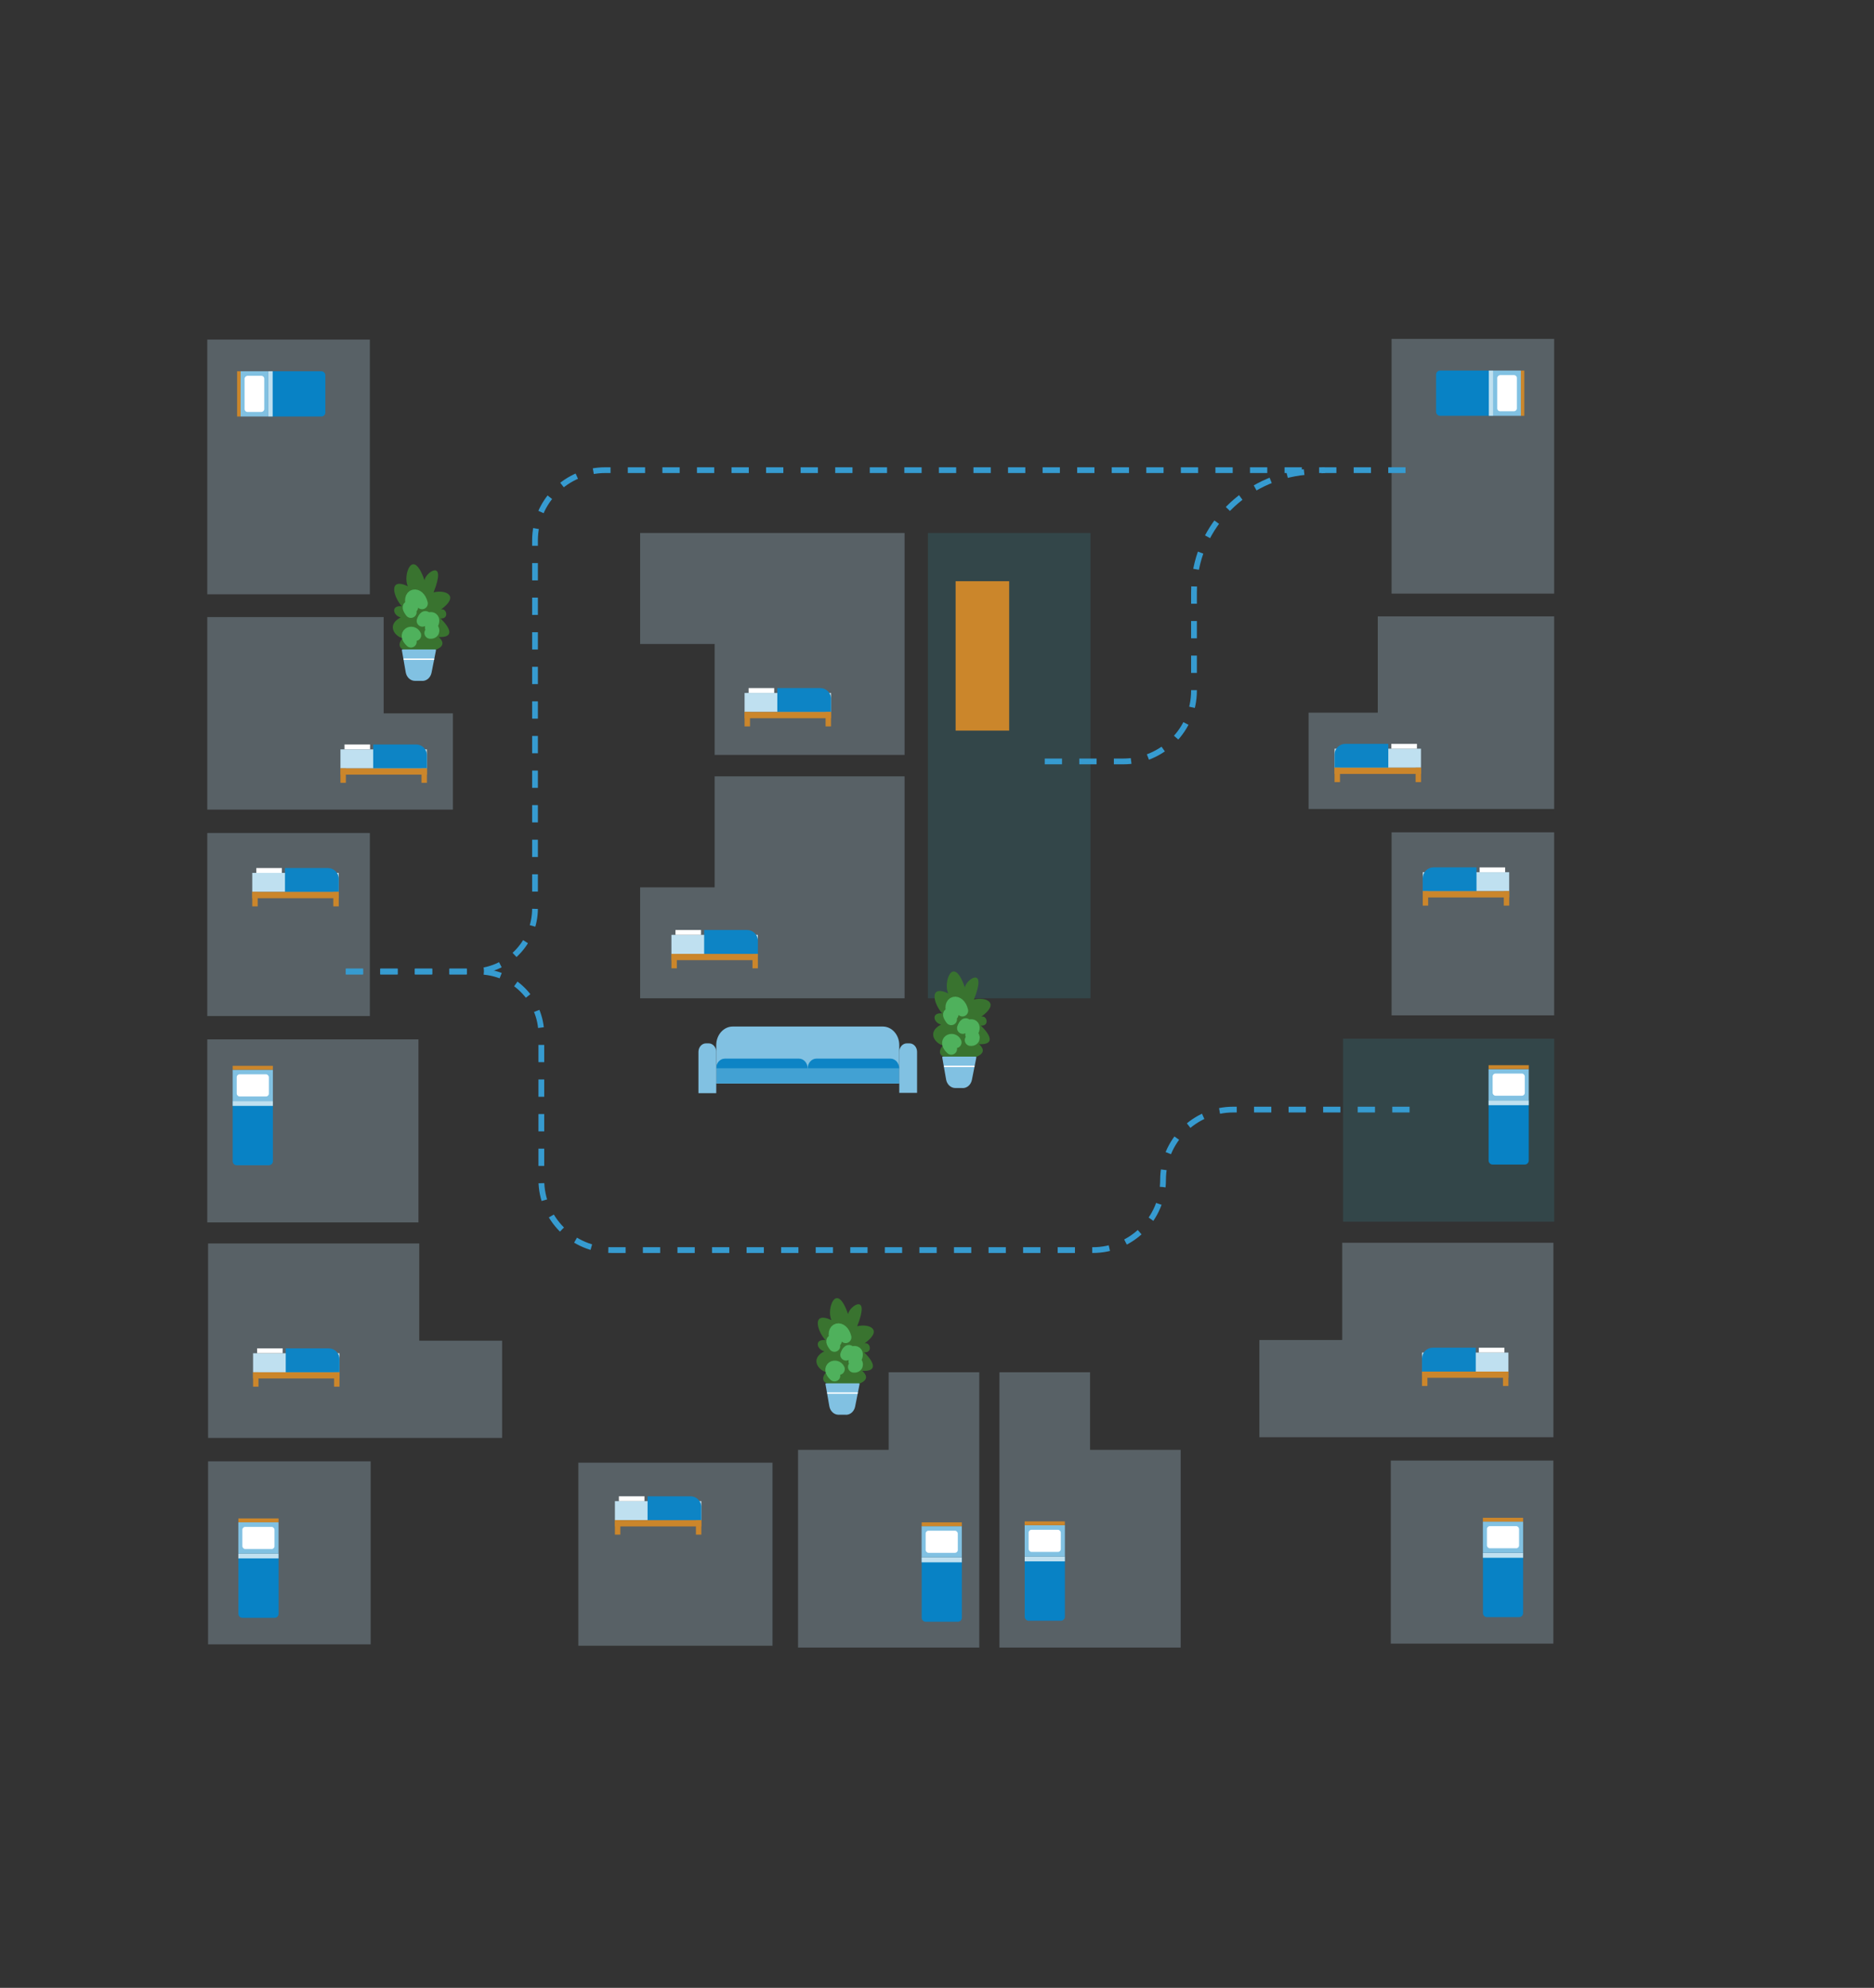 <?xml version="1.0" encoding="UTF-8"?>
<svg id="Laag_1" xmlns="http://www.w3.org/2000/svg" viewBox="0 0 325.3 344.92">
  <rect x="0" y="0" width="325.3" height="344.92" fill="#333333" stroke="none"/>
  <defs>
    <style>
      .cls-1 {
        stroke: #369bd0;
        stroke-dasharray: 3;
        stroke-miterlimit: 10;
      }

      .cls-1, .cls-2 {
        fill: none;
      }

      .cls-3 {
        fill: #357a85;
      }

      .cls-3, .cls-4 {
        opacity: .27;
      }

      .cls-5 {
        fill: #39732f;
      }

      .cls-6 {
        fill: #81c1e2;
      }

      .cls-2 {
        stroke: #4fb15c;
        stroke-linecap: round;
        stroke-linejoin: round;
        stroke-width: 2px;
      }

      .cls-7 {
        fill: #0d84c5;
      }

      .cls-8 {
        fill: #fff;
      }

      .cls-9 {
        fill: #cb862b;
      }

      .cls-10 {
        fill: #42a1d3;
      }

      .cls-11 {
        fill: #0882c5;
      }

      .cls-12, .cls-4 {
        fill: #bfe0f0;
      }
    </style>
  </defs>
  <rect class="cls-4" x="35.98" y="58.92" width="28.22" height="44.2"/>
  <rect class="cls-4" x="35.98" y="144.54" width="28.22" height="31.76"/>
  <rect class="cls-4" x="36.12" y="253.56" width="28.22" height="31.76"/>
  <rect class="cls-4" x="100.39" y="253.8" width="33.7" height="31.76"/>
  <rect class="cls-4" x="35.98" y="180.35" width="36.66" height="31.76"/>
  <polygon class="cls-4" points="66.6 123.78 66.6 107.07 35.98 107.07 35.98 140.48 59.56 140.48 66.6 140.48 78.62 140.48 78.62 123.78 66.6 123.78"/>
  <rect class="cls-3" x="161.07" y="92.48" width="28.22" height="80.74"/>
  <polygon class="cls-4" points="131.64 92.48 124.05 92.48 111.12 92.48 111.12 111.74 124.05 111.74 124.05 130.99 157.02 130.99 157.02 92.48 131.64 92.48"/>
  <polygon class="cls-4" points="124.05 134.71 124.05 153.97 111.12 153.97 111.12 173.22 124.05 173.22 131.64 173.22 157.02 173.22 157.02 134.71 124.05 134.71"/>
  <polygon class="cls-4" points="72.78 232.63 72.78 215.76 36.12 215.76 36.12 249.5 64.34 249.5 72.78 249.5 87.16 249.5 87.16 232.63 72.78 232.63"/>
  <polygon class="cls-4" points="154.26 238.11 154.26 251.57 138.53 251.57 138.53 285.88 169.99 285.88 169.99 259.46 169.99 251.57 169.99 238.11 154.26 238.11"/>
  <polygon class="cls-4" points="189.22 251.57 189.22 238.11 173.49 238.11 173.49 251.57 173.49 259.46 173.49 285.88 204.95 285.88 204.95 251.57 189.22 251.57"/>
  <g id="illustraties">
    <g>
      <path class="cls-5" d="M149.98,234.64c1.53.18,1.13-1.83.09-1.54,3.35-2.42.75-3.49-1.28-2.97,2.35-5.88-1.28-3.62-1.58-2.12-2.05-5.92-3.83-.73-2.87,1.05-3.51-1.63-2.5,1.91-1.06,3.46-1.98-.18-1.5,1.65-.19,1.95-2.57,1.32-.99,3.33.34,3.61-.85.92-.81,2.04,1,2.12l3.11.31c3.35-.6,3.16-1.73,2.13-2.64,3,.14,1.81-1.8.31-3.24h0Z"/>
      <path class="cls-6" d="M146.85,245.48h-1.29c-.78,0-1.45-.62-1.6-1.48l-.67-3.83s0-.07.02-.1c.02-.03.05-.04.08-.04h5.72s.06.02.08.05c.02.03.03.07.02.1l-.77,3.88c-.17.84-.82,1.43-1.59,1.43"/>
      <path class="cls-8" d="M148.81,241.84h-5.13c-.06,0-.11-.05-.11-.12s.05-.12.11-.12h5.13c.06,0,.11.05.11.12s-.05.12-.11.12h0Z"/>
      <path class="cls-2" d="M146.79,232.05c-.52-2.16-2.71-1.82-1.67.65,0,0-1.36-.63-.27.86"/>
      <path class="cls-2" d="M146.86,235.08c.22-.62.61-1.14.8-.18.5-.67,1.85-.49.63,1.34.61,0,.78,1.02-.09.93"/>
      <path class="cls-2" d="M145.64,237.56c-.48-1.02-2.31-.28-.78,1.14"/>
    </g>
  </g>
  <g id="illustraties-2" data-name="illustraties">
    <g>
      <path class="cls-5" d="M76.45,107.3c1.53.18,1.13-1.83.09-1.54,3.35-2.42.75-3.49-1.28-2.97,2.35-5.88-1.28-3.62-1.58-2.12-2.05-5.92-3.83-.73-2.87,1.05-3.51-1.63-2.5,1.91-1.06,3.46-1.98-.18-1.5,1.65-.19,1.95-2.57,1.32-.99,3.33.34,3.61-.85.92-.81,2.04,1,2.12l3.11.31c3.35-.6,3.16-1.73,2.13-2.64,3,.14,1.81-1.8.31-3.24h0Z"/>
      <path class="cls-6" d="M73.32,118.14h-1.29c-.78,0-1.45-.62-1.6-1.48l-.67-3.83s0-.07.02-.1c.02-.03.05-.04.08-.04h5.72s.06.02.08.05c.02.03.03.07.02.1l-.77,3.88c-.17.84-.82,1.43-1.59,1.43"/>
      <path class="cls-8" d="M75.28,114.5h-5.13c-.06,0-.11-.05-.11-.12s.05-.12.11-.12h5.13c.06,0,.11.05.11.12s-.05.12-.11.12h0Z"/>
      <path class="cls-2" d="M73.26,104.71c-.52-2.16-2.71-1.82-1.67.65,0,0-1.36-.63-.27.86"/>
      <path class="cls-2" d="M73.33,107.74c.22-.62.61-1.14.8-.18.5-.67,1.85-.49.63,1.34.61,0,.78,1.02-.09.93"/>
      <path class="cls-2" d="M72.11,110.22c-.48-1.02-2.31-.28-.78,1.14"/>
    </g>
  </g>
  <g id="illustraties-3" data-name="illustraties">
    <g>
      <path class="cls-5" d="M170.25,177.95c1.53.18,1.13-1.83.09-1.54,3.35-2.42.75-3.49-1.28-2.97,2.35-5.88-1.28-3.62-1.58-2.12-2.05-5.92-3.83-.73-2.87,1.05-3.51-1.63-2.5,1.91-1.06,3.46-1.98-.18-1.5,1.65-.19,1.95-2.57,1.32-.99,3.33.34,3.61-.85.92-.81,2.04,1,2.12l3.11.31c3.35-.6,3.16-1.73,2.13-2.64,3,.14,1.81-1.8.31-3.24h0Z"/>
      <path class="cls-6" d="M167.12,188.79h-1.29c-.78,0-1.45-.62-1.6-1.48l-.67-3.83s0-.07.02-.1c.02-.03.05-.04.08-.04h5.72s.06.02.08.05c.02.03.03.07.02.1l-.77,3.88c-.17.84-.82,1.43-1.59,1.43"/>
      <path class="cls-8" d="M169.08,185.15h-5.13c-.06,0-.11-.05-.11-.12s.05-.12.11-.12h5.13c.06,0,.11.05.11.12s-.05.12-.11.12h0Z"/>
      <path class="cls-2" d="M167.06,175.37c-.52-2.16-2.71-1.82-1.67.65,0,0-1.36-.63-.27.86"/>
      <path class="cls-2" d="M167.13,178.39c.22-.62.61-1.14.8-.18.5-.67,1.85-.49.63,1.34.61,0,.78,1.02-.09.93"/>
      <path class="cls-2" d="M165.91,180.87c-.48-1.02-2.31-.28-.78,1.14"/>
    </g>
  </g>
  <g id="illustraties-4" data-name="illustraties">
    <g>
      <path class="cls-6" d="M127.18,178.12h26.06c1.58,0,2.86,1.44,2.86,3.22v6.67h-31.77v-6.67c0-1.77,1.28-3.22,2.86-3.22Z"/>
      <path class="cls-6" d="M157.41,181.04h.47c.72,0,1.31.66,1.31,1.47v7.12h-3.09v-7.12c0-.81.59-1.47,1.31-1.47h0Z"/>
      <rect class="cls-10" x="124.34" y="185.39" width="31.75" height="2.61"/>
      <g>
        <path class="cls-7" d="M141.72,183.69h12.86c.83,0,1.51.76,1.51,1.7h-15.89c0-.94.68-1.7,1.51-1.7h0Z"/>
        <path class="cls-7" d="M125.83,183.69h12.86c.83,0,1.51.76,1.51,1.7h-15.89c0-.94.68-1.7,1.51-1.7Z"/>
      </g>
      <path class="cls-6" d="M122.55,181.04h.47c.72,0,1.31.66,1.31,1.47v7.17h-3.09v-7.17c0-.81.59-1.47,1.31-1.47Z"/>
    </g>
  </g>
  <rect class="cls-9" x="165.88" y="100.85" width="9.3" height="25.92"/>
  <g>
    <path class="cls-11" d="M160.69,270.24h5.57c.39,0,.7.32.7.7v10.45h-6.98v-10.45c0-.39.32-.7.7-.7Z" transform="translate(326.95 551.64) rotate(180)"/>
    <rect class="cls-12" x="159.99" y="270.24" width="6.98" height=".85" transform="translate(326.95 541.33) rotate(180)"/>
    <rect class="cls-6" x="159.99" y="264.82" width="6.98" height="5.41" transform="translate(326.95 535.05) rotate(180)"/>
    <rect class="cls-8" x="160.69" y="265.61" width="5.58" height="3.84" rx=".49" ry=".49" transform="translate(326.95 535.05) rotate(180)"/>
    <rect class="cls-9" x="159.99" y="264.15" width="6.98" height=".67"/>
  </g>
  <g>
    <path class="cls-11" d="M178.57,270.08h5.57c.39,0,.7.32.7.7v10.45h-6.98v-10.45c0-.39.32-.7.7-.7Z" transform="translate(362.71 551.3) rotate(180)"/>
    <rect class="cls-12" x="177.86" y="270.08" width="6.98" height=".85" transform="translate(362.71 541) rotate(180)"/>
    <rect class="cls-6" x="177.86" y="264.66" width="6.98" height="5.41" transform="translate(362.71 534.72) rotate(180)"/>
    <rect class="cls-8" x="178.57" y="265.44" width="5.58" height="3.84" rx=".49" ry=".49" transform="translate(362.71 534.72) rotate(180)"/>
    <rect class="cls-9" x="177.86" y="263.98" width="6.98" height=".67"/>
  </g>
  <g>
    <path class="cls-11" d="M41.1,191.04h5.57c.39,0,.7.32.7.7v10.45h-6.98v-10.45c0-.39.32-.7.7-.7Z" transform="translate(87.76 393.23) rotate(180)"/>
    <rect class="cls-12" x="40.39" y="191.04" width="6.98" height=".85" transform="translate(87.76 382.93) rotate(180)"/>
    <rect class="cls-6" x="40.39" y="185.62" width="6.98" height="5.41" transform="translate(87.76 376.65) rotate(180)"/>
    <rect class="cls-8" x="41.09" y="186.4" width="5.58" height="3.84" rx=".49" ry=".49" transform="translate(87.76 376.65) rotate(180)"/>
    <rect class="cls-9" x="40.39" y="184.94" width="6.98" height=".67"/>
  </g>
  <g>
    <path class="cls-11" d="M48.31,63.39h6.45c.39,0,.7.32.7.7v9.21h-7.85v-9.21c0-.39.32-.7.7-.7Z" transform="translate(119.87 16.81) rotate(90)"/>
    <rect class="cls-12" x="43.03" y="67.97" width="7.85" height=".75" transform="translate(115.3 21.39) rotate(90)"/>
    <rect class="cls-6" x="40.24" y="65.94" width="7.85" height="4.81" transform="translate(112.51 24.18) rotate(90)"/>
    <rect class="cls-8" x="41.03" y="66.64" width="6.27" height="3.41" rx=".49" ry=".49" transform="translate(112.51 24.18) rotate(90)"/>
    <rect class="cls-9" x="37.53" y="68.04" width="7.85" height=".6" transform="translate(-26.88 109.8) rotate(-90)"/>
  </g>
  <g>
    <path class="cls-11" d="M42.08,269.57h5.57c.39,0,.7.32.7.7v10.45h-6.98v-10.45c0-.39.32-.7.7-.7Z" transform="translate(89.73 550.29) rotate(180)"/>
    <rect class="cls-12" x="41.38" y="269.57" width="6.98" height=".85" transform="translate(89.73 539.98) rotate(180)"/>
    <rect class="cls-6" x="41.38" y="264.15" width="6.98" height="5.41" transform="translate(89.73 533.71) rotate(180)"/>
    <rect class="cls-8" x="42.08" y="264.93" width="5.58" height="3.84" rx=".49" ry=".49" transform="translate(89.73 533.71) rotate(180)"/>
    <rect class="cls-9" x="41.38" y="263.47" width="6.98" height=".67"/>
  </g>
  <g>
    <rect class="cls-12" x="43.93" y="234.81" width="15" height="3.3"/>
    <path class="cls-7" d="M49.6,233.96h7.46c1.03,0,1.87.84,1.87,1.87v2.28h-9.33v-4.15h0Z"/>
    <rect class="cls-9" x="43.93" y="238.11" width="15" height="1.08"/>
    <rect class="cls-9" x="43.93" y="238.11" width=".94" height="2.5"/>
    <rect class="cls-9" x="57.99" y="238.11" width=".94" height="2.5"/>
    <rect class="cls-8" x="44.63" y="233.96" width="4.44" height=".84"/>
  </g>
  <g>
    <rect class="cls-12" x="106.74" y="260.47" width="15" height="3.3"/>
    <path class="cls-7" d="M112.41,259.63h7.46c1.03,0,1.87.84,1.87,1.87v2.28h-9.33v-4.15h0Z"/>
    <rect class="cls-9" x="106.74" y="263.78" width="15" height="1.08"/>
    <rect class="cls-9" x="106.74" y="263.78" width=".94" height="2.5"/>
    <rect class="cls-9" x="120.8" y="263.78" width=".94" height="2.5"/>
    <rect class="cls-8" x="107.43" y="259.63" width="4.44" height=".84"/>
  </g>
  <g>
    <rect class="cls-12" x="43.79" y="151.46" width="15" height="3.3"/>
    <path class="cls-7" d="M49.47,150.62h7.46c1.03,0,1.87.84,1.87,1.87v2.28h-9.33v-4.15h0Z"/>
    <rect class="cls-9" x="43.79" y="154.77" width="15" height="1.08"/>
    <rect class="cls-9" x="43.79" y="154.77" width=".94" height="2.5"/>
    <rect class="cls-9" x="57.86" y="154.77" width=".94" height="2.5"/>
    <rect class="cls-8" x="44.49" y="150.62" width="4.44" height=".84"/>
  </g>
  <g>
    <rect class="cls-12" x="59.1" y="130.03" width="15" height="3.3"/>
    <path class="cls-7" d="M64.78,129.18h7.46c1.03,0,1.87.84,1.87,1.87v2.28h-9.33v-4.15h0Z"/>
    <rect class="cls-9" x="59.1" y="133.33" width="15" height="1.08"/>
    <rect class="cls-9" x="59.1" y="133.33" width=".94" height="2.5"/>
    <rect class="cls-9" x="73.17" y="133.33" width=".94" height="2.5"/>
    <rect class="cls-8" x="59.8" y="129.18" width="4.44" height=".84"/>
  </g>
  <g>
    <rect class="cls-12" x="129.25" y="120.24" width="15" height="3.3"/>
    <path class="cls-7" d="M134.93,119.39h7.46c1.03,0,1.87.84,1.87,1.87v2.28h-9.33v-4.15h0Z"/>
    <rect class="cls-9" x="129.25" y="123.54" width="15" height="1.08"/>
    <rect class="cls-9" x="129.25" y="123.54" width=".94" height="2.5"/>
    <rect class="cls-9" x="143.31" y="123.54" width=".94" height="2.5"/>
    <rect class="cls-8" x="129.95" y="119.39" width="4.44" height=".84"/>
  </g>
  <g>
    <rect class="cls-12" x="116.55" y="162.21" width="15" height="3.3"/>
    <path class="cls-7" d="M122.23,161.37h7.46c1.03,0,1.87.84,1.87,1.87v2.28h-9.33v-4.15h0Z"/>
    <rect class="cls-9" x="116.55" y="165.52" width="15" height="1.08"/>
    <rect class="cls-9" x="116.55" y="165.52" width=".94" height="2.5"/>
    <rect class="cls-9" x="130.62" y="165.52" width=".94" height="2.5"/>
    <rect class="cls-8" x="117.25" y="161.37" width="4.44" height=".84"/>
  </g>
  <rect class="cls-4" x="241.56" y="58.81" width="28.22" height="44.2" transform="translate(511.34 161.81) rotate(-180)"/>
  <rect class="cls-4" x="241.56" y="144.42" width="28.22" height="31.76" transform="translate(511.34 320.6) rotate(-180)"/>
  <rect class="cls-4" x="241.43" y="253.44" width="28.22" height="31.76" transform="translate(511.07 538.63) rotate(-180)"/>
  <rect class="cls-3" x="233.12" y="180.23" width="36.66" height="31.76" transform="translate(502.91 392.22) rotate(-180)"/>
  <polygon class="cls-4" points="239.16 106.95 239.16 123.66 227.15 123.66 227.15 140.37 239.16 140.37 246.21 140.37 269.78 140.37 269.78 106.95 239.16 106.95"/>
  <polygon class="cls-4" points="232.99 215.64 232.99 232.51 218.61 232.51 218.61 249.38 232.99 249.38 241.43 249.38 269.65 249.38 269.65 215.64 232.99 215.64"/>
  <g>
    <path class="cls-11" d="M258.39,190.92h6.98v10.45c0,.39-.32.7-.7.7h-5.57c-.39,0-.7-.32-.7-.7v-10.45h0Z"/>
    <rect class="cls-12" x="258.39" y="190.92" width="6.98" height=".85"/>
    <rect class="cls-6" x="258.39" y="185.5" width="6.98" height="5.41"/>
    <rect class="cls-8" x="259.1" y="186.28" width="5.58" height="3.84" rx=".49" ry=".49"/>
    <rect class="cls-9" x="258.39" y="184.83" width="6.98" height=".67" transform="translate(523.77 370.33) rotate(-180)"/>
  </g>
  <g>
    <path class="cls-11" d="M250.31,63.27h7.85v9.21c0,.39-.32.7-.7.7h-6.45c-.39,0-.7-.32-.7-.7v-9.21h0Z" transform="translate(322.46 -186.01) rotate(90)"/>
    <rect class="cls-12" x="254.89" y="67.85" width="7.85" height=".75" transform="translate(327.04 -190.59) rotate(90)"/>
    <rect class="cls-6" x="257.68" y="65.82" width="7.85" height="4.81" transform="translate(329.83 -193.38) rotate(90)"/>
    <rect class="cls-8" x="258.47" y="66.52" width="6.27" height="3.41" rx=".49" ry=".49" transform="translate(329.83 -193.38) rotate(90)"/>
    <rect class="cls-9" x="260.38" y="67.92" width="7.85" height=".6" transform="translate(196.08 332.53) rotate(-90)"/>
  </g>
  <g>
    <path class="cls-11" d="M257.41,269.45h6.98v10.45c0,.39-.32.7-.7.7h-5.57c-.39,0-.7-.32-.7-.7v-10.45h0Z"/>
    <rect class="cls-12" x="257.41" y="269.45" width="6.98" height=".85"/>
    <rect class="cls-6" x="257.41" y="264.03" width="6.98" height="5.41"/>
    <rect class="cls-8" x="258.11" y="264.81" width="5.58" height="3.84" rx=".49" ry=".49"/>
    <rect class="cls-9" x="257.41" y="263.36" width="6.98" height=".67" transform="translate(521.8 527.39) rotate(-180)"/>
  </g>
  <g>
    <rect class="cls-12" x="246.84" y="234.69" width="15" height="3.3" transform="translate(508.68 472.68) rotate(180)"/>
    <path class="cls-7" d="M246.84,233.84h9.33v2.28c0,1.03-.84,1.87-1.87,1.87h-7.46v-4.15h0Z" transform="translate(503.01 471.83) rotate(180)"/>
    <rect class="cls-9" x="246.84" y="237.99" width="15" height="1.08" transform="translate(508.68 477.06) rotate(180)"/>
    <rect class="cls-9" x="260.9" y="237.99" width=".94" height="2.5" transform="translate(522.74 478.48) rotate(180)"/>
    <rect class="cls-9" x="246.84" y="237.99" width=".94" height="2.5" transform="translate(494.62 478.48) rotate(180)"/>
    <rect class="cls-8" x="256.7" y="233.84" width="4.44" height=".84" transform="translate(517.84 468.53) rotate(180)"/>
  </g>
  <g>
    <rect class="cls-12" x="246.97" y="151.35" width="15" height="3.3" transform="translate(508.94 305.99) rotate(180)"/>
    <path class="cls-7" d="M246.97,150.5h9.33v2.28c0,1.03-.84,1.87-1.87,1.87h-7.46v-4.15h0Z" transform="translate(503.27 305.15) rotate(180)"/>
    <rect class="cls-9" x="246.97" y="154.65" width="15" height="1.08" transform="translate(508.94 310.37) rotate(180)"/>
    <rect class="cls-9" x="261.03" y="154.65" width=".94" height="2.5" transform="translate(523.01 311.79) rotate(180)"/>
    <rect class="cls-9" x="246.97" y="154.65" width=".94" height="2.5" transform="translate(494.88 311.79) rotate(180)"/>
    <rect class="cls-8" x="256.84" y="150.5" width="4.44" height=".84" transform="translate(518.11 301.85) rotate(180)"/>
  </g>
  <g>
    <rect class="cls-12" x="231.66" y="129.91" width="15" height="3.3" transform="translate(478.32 263.12) rotate(180)"/>
    <path class="cls-7" d="M231.66,129.06h9.33v2.28c0,1.03-.84,1.87-1.87,1.87h-7.46v-4.15h0Z" transform="translate(472.65 262.28) rotate(180)"/>
    <rect class="cls-9" x="231.66" y="133.21" width="15" height="1.08" transform="translate(478.32 267.5) rotate(180)"/>
    <rect class="cls-9" x="245.72" y="133.21" width=".94" height="2.5" transform="translate(492.39 268.92) rotate(180)"/>
    <rect class="cls-9" x="231.66" y="133.21" width=".94" height="2.5" transform="translate(464.26 268.92) rotate(180)"/>
    <rect class="cls-8" x="241.53" y="129.06" width="4.44" height=".84" transform="translate(487.49 258.97) rotate(180)"/>
  </g>
  <path class="cls-1" d="M60.04,168.57h21.88c6.05,0,10.95-4.9,10.95-10.95v-63.85c0-6.73,5.46-12.19,12.19-12.19h140.67"/>
  <path class="cls-1" d="M181.35,132.12h13.63c6.78,0,12.28-5.5,12.28-12.28v-17.08c0-.41.01-.83.03-1.24.55-10.39,8.97-18.65,19.33-19.63l3.36-.32"/>
  <path class="cls-1" d="M244.68,192.53h-30.6c-6.73,0-12.19,5.46-12.19,12.19h0c0,6.73-5.46,12.19-12.19,12.19h-83.54c-6.73,0-12.19-5.46-12.19-12.19v-25.19c0-6.05-4.9-10.95-10.95-10.95h-22.99"/>
</svg>